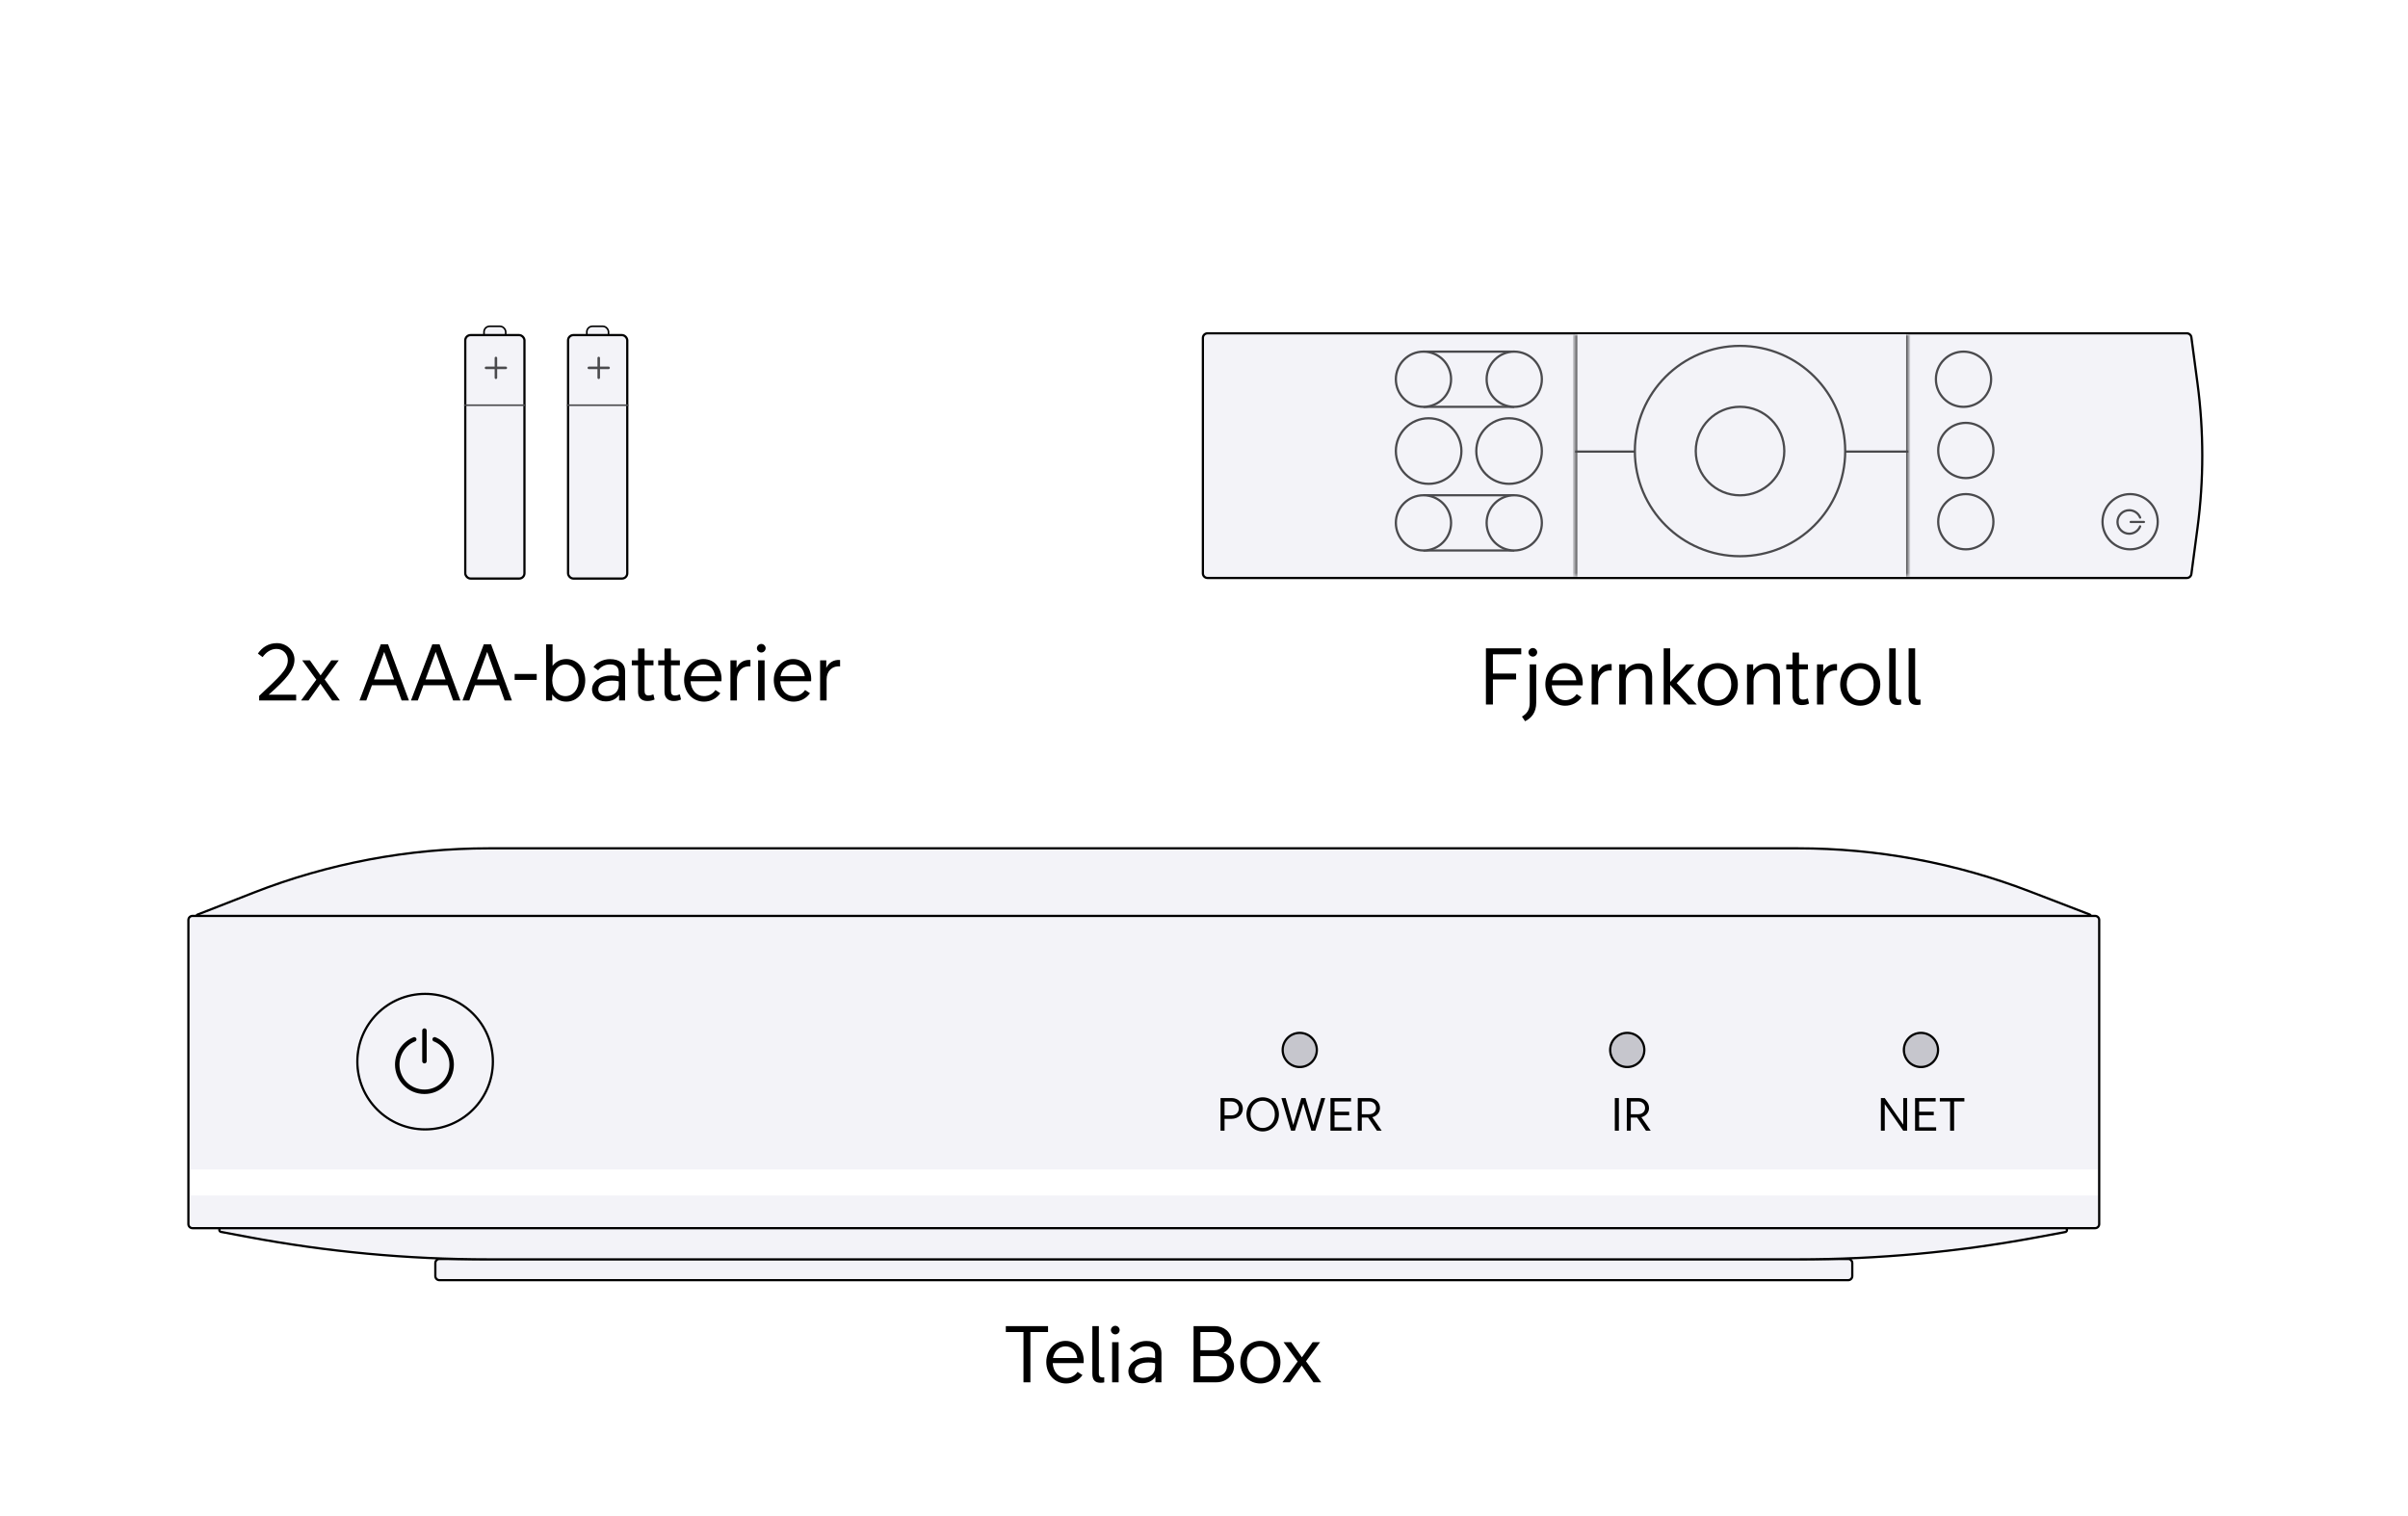 <svg width="540" height="340" viewBox="0 0 540 340" fill="none" xmlns="http://www.w3.org/2000/svg">
<rect width="540" height="340" fill="white"/>
<path d="M341.143 145.4V146.732H334.789V151.052H339.991V152.384H334.789V158H333.223V145.4H341.143ZM343.748 147.254C343.226 147.254 342.758 146.804 342.758 146.282C342.758 145.778 343.226 145.328 343.748 145.328C344.27 145.328 344.72 145.778 344.72 146.282C344.72 146.804 344.27 147.254 343.748 147.254ZM342.002 161.744L341.3 160.7C342.308 160.106 343.046 159.314 343.046 157.64V149H344.504V157.568C344.504 159.8 343.424 161.042 342.002 161.744ZM350.866 148.712C353.386 148.712 355.15 150.8 354.916 153.698H347.986C348.094 155.678 349.336 157.028 350.992 157.028C352.054 157.028 352.972 156.524 353.566 155.66L354.664 156.38C353.8 157.586 352.486 158.27 350.992 158.27C348.526 158.27 346.546 156.272 346.546 153.446C346.546 150.674 348.508 148.712 350.866 148.712ZM350.866 149.936C349.444 149.936 348.346 150.962 348.058 152.564H353.494C353.296 150.944 352.252 149.936 350.866 149.936ZM358.318 149V150.71C358.876 149.504 359.992 148.802 361.414 148.928V150.368C359.56 150.206 358.39 151.502 358.39 153.284V158H356.932V149H358.318ZM367.62 148.784C369.528 148.784 370.5 150.044 370.5 151.736V158H369.042V152.114C369.042 150.818 368.574 150.044 367.332 150.044C365.748 150.044 364.578 151.214 364.578 152.708V158H363.12V149H364.506V150.422C365.172 149.342 366.36 148.784 367.62 148.784ZM376.001 153.194L380.519 158H378.593L374.543 153.608V158H373.085V145.4H374.543V152.942L378.161 149H379.997L376.001 153.194ZM385.218 158.27C382.68 158.27 380.718 156.272 380.718 153.5C380.718 150.71 382.68 148.712 385.218 148.712C387.756 148.712 389.718 150.71 389.718 153.5C389.718 156.272 387.756 158.27 385.218 158.27ZM385.218 157.028C386.946 157.028 388.242 155.57 388.242 153.5C388.242 151.412 386.946 149.954 385.218 149.954C383.49 149.954 382.194 151.412 382.194 153.5C382.194 155.57 383.49 157.028 385.218 157.028ZM396.272 148.784C398.18 148.784 399.152 150.044 399.152 151.736V158H397.694V152.114C397.694 150.818 397.226 150.044 395.984 150.044C394.4 150.044 393.23 151.214 393.23 152.708V158H391.772V149H393.158V150.422C393.824 149.342 395.012 148.784 396.272 148.784ZM405.415 156.632L405.685 157.784C405.199 158.018 404.659 158.126 404.029 158.126C402.751 158.126 401.977 157.352 401.977 156.092V150.116H400.573V149H401.977V146.354H403.435V149H405.433V150.116H403.435V155.858C403.435 156.524 403.687 156.884 404.317 156.884C404.713 156.884 405.109 156.776 405.415 156.632ZM408.855 149V150.71C409.413 149.504 410.529 148.802 411.951 148.928V150.368C410.097 150.206 408.927 151.502 408.927 153.284V158H407.469V149H408.855ZM417.157 158.27C414.619 158.27 412.657 156.272 412.657 153.5C412.657 150.71 414.619 148.712 417.157 148.712C419.695 148.712 421.657 150.71 421.657 153.5C421.657 156.272 419.695 158.27 417.157 158.27ZM417.157 157.028C418.885 157.028 420.181 155.57 420.181 153.5C420.181 151.412 418.885 149.954 417.157 149.954C415.429 149.954 414.133 151.412 414.133 153.5C414.133 155.57 415.429 157.028 417.157 157.028ZM426.321 156.884V158.018C426.087 158.072 425.781 158.108 425.511 158.108C424.197 158.108 423.657 157.424 423.657 156.074V145.4H425.115V156.002C425.115 156.956 425.709 156.956 426.321 156.884ZM430.681 156.884V158.018C430.447 158.072 430.141 158.108 429.871 158.108C428.557 158.108 428.017 157.424 428.017 156.074V145.4H429.475V156.002C429.475 156.956 430.069 156.956 430.681 156.884Z" fill="black"/>
<path d="M491.424 75.648C491.356 75.134 490.917 74.75 490.399 74.75L270.784 74.75C270.213 74.75 269.75 75.213 269.75 75.784L269.75 128.585C269.75 129.157 270.213 129.62 270.784 129.62L490.399 129.62C490.917 129.62 491.356 129.236 491.424 128.721L492.799 118.364C494.224 107.625 494.224 96.745 492.799 86.006L491.424 75.648Z" fill="#F3F3F8" stroke="black" stroke-width="0.5"/>
<mask id="path-3-inside-1_681_379" fill="white">
<path d="M427.955 75L427.955 129.37L353.229 129.37L353.229 75L427.955 75Z"/>
</mask>
<path d="M427.955 75L427.955 129.37L353.229 129.37L353.229 75L427.955 75Z" fill="#F3F3F8"/>
<path d="M427.455 75L427.455 129.37L428.455 129.37L428.455 75L427.455 75ZM353.729 129.37L353.729 75L352.729 75L352.729 129.37L353.729 129.37Z" fill="#4A4A4D" mask="url(#path-3-inside-1_681_379)"/>
<circle cx="477.687" cy="117.001" r="6.192" transform="rotate(90 477.687 117.001)" fill="#F3F3F8" stroke="#4A4A4D" stroke-width="0.5"/>
<path d="M479.929 116.071C479.538 115.105 478.592 114.424 477.487 114.424C476.032 114.424 474.853 115.604 474.853 117.058C474.853 118.513 476.032 119.692 477.487 119.692C478.592 119.692 479.538 119.011 479.929 118.046" stroke="#4A4A4D" stroke-width="0.5" stroke-linecap="round"/>
<path d="M480.779 117.059L477.816 117.059" stroke="#4A4A4D" stroke-width="0.5" stroke-linecap="round"/>
<circle cx="440.839" cy="117.001" r="6.192" transform="rotate(90 440.839 117.001)" fill="#F3F3F8" stroke="#4A4A4D" stroke-width="0.5"/>
<circle cx="338.413" cy="101.154" r="7.351" transform="rotate(90 338.413 101.154)" fill="#F3F3F8" stroke="#4A4A4D" stroke-width="0.5"/>
<circle cx="320.375" cy="101.154" r="7.351" transform="rotate(90 320.375 101.154)" fill="#F3F3F8" stroke="#4A4A4D" stroke-width="0.5"/>
<circle cx="440.839" cy="101.025" r="6.192" transform="rotate(90 440.839 101.025)" fill="#F3F3F8" stroke="#4A4A4D" stroke-width="0.5"/>
<circle cx="440.324" cy="85.049" r="6.192" transform="rotate(90 440.324 85.049)" fill="#F3F3F8" stroke="#4A4A4D" stroke-width="0.5"/>
<rect x="339.322" y="111.067" width="12.384" height="19.856" transform="rotate(90 339.322 111.067)" fill="#F3F3F8" stroke="#4A4A4D" stroke-width="0.5"/>
<circle cx="339.573" cy="117.259" r="6.192" transform="rotate(90 339.573 117.259)" fill="#F3F3F8" stroke="#4A4A4D" stroke-width="0.5"/>
<circle cx="319.216" cy="117.259" r="6.192" transform="rotate(90 319.216 117.259)" fill="#F3F3F8" stroke="#4A4A4D" stroke-width="0.5"/>
<rect x="339.322" y="78.857" width="12.384" height="19.856" transform="rotate(90 339.322 78.857)" fill="#F3F3F8" stroke="#4A4A4D" stroke-width="0.5"/>
<circle cx="339.573" cy="85.049" r="6.192" transform="rotate(90 339.573 85.049)" fill="#F3F3F8" stroke="#4A4A4D" stroke-width="0.5"/>
<circle cx="319.216" cy="85.049" r="6.192" transform="rotate(90 319.216 85.049)" fill="#F3F3F8" stroke="#4A4A4D" stroke-width="0.5"/>
<line x1="427.955" y1="101.275" x2="353.229" y2="101.275" stroke="#4A4A4D" stroke-width="0.5"/>
<circle cx="390.206" cy="101.154" r="23.585" transform="rotate(90 390.206 101.154)" fill="#F3F3F8" stroke="#4A4A4D" stroke-width="0.5"/>
<circle cx="390.206" cy="101.154" r="9.928" transform="rotate(90 390.206 101.154)" fill="#F3F3F8" stroke="#4A4A4D" stroke-width="0.5"/>
<rect x="108.54" y="73.179" width="4.867" height="6.292" rx="1.254" fill="#F3F3F8" stroke="black" stroke-width="0.358"/>
<rect x="104.336" y="75.15" width="13.275" height="54.6" rx="1.183" fill="#F3F3F8" stroke="black" stroke-width="0.5"/>
<path fill-rule="evenodd" clip-rule="evenodd" d="M111.211 79.999C111.368 79.999 111.496 80.126 111.496 80.284V82.215H113.427C113.585 82.215 113.712 82.343 113.712 82.5C113.712 82.658 113.585 82.785 113.427 82.785H111.496V84.717C111.496 84.874 111.368 85.002 111.211 85.002C111.053 85.002 110.926 84.874 110.926 84.717V82.785H108.994C108.837 82.785 108.709 82.658 108.709 82.5C108.709 82.343 108.837 82.215 108.994 82.215H110.926V80.284C110.926 80.126 111.053 79.999 111.211 79.999Z" fill="#4A4A4D"/>
<line x1="104.086" y1="90.871" x2="117.861" y2="90.871" stroke="#4A4A4D" stroke-width="0.358"/>
<rect x="131.594" y="73.179" width="4.867" height="6.292" rx="1.254" fill="#F3F3F8" stroke="black" stroke-width="0.358"/>
<rect x="127.39" y="75.15" width="13.275" height="54.6" rx="1.183" fill="#F3F3F8" stroke="black" stroke-width="0.5"/>
<path fill-rule="evenodd" clip-rule="evenodd" d="M134.264 79.999C134.422 79.999 134.549 80.126 134.549 80.284V82.215H136.481C136.638 82.215 136.766 82.343 136.766 82.5C136.766 82.658 136.638 82.785 136.481 82.785H134.549V84.717C134.549 84.874 134.422 85.002 134.264 85.002C134.107 85.002 133.979 84.874 133.979 84.717V82.785H132.048C131.89 82.785 131.763 82.658 131.763 82.5C131.763 82.343 131.89 82.215 132.048 82.215H133.979V80.284C133.979 80.126 134.107 79.999 134.264 79.999Z" fill="#4A4A4D"/>
<line x1="127.14" y1="90.871" x2="140.915" y2="90.871" stroke="#4A4A4D" stroke-width="0.358"/>
<path d="M60.258 155.789H66.414V157.085H58.116V156.059C62.634 151.775 64.542 150.191 64.542 148.049C64.542 146.717 63.516 145.529 62.004 145.529C60.744 145.529 59.7 146.249 58.89 147.365L57.828 146.573C58.818 145.115 60.276 144.233 62.094 144.233C64.272 144.233 66.036 145.889 66.036 147.941C66.036 150.245 64.164 152.315 60.258 155.789ZM72.806 152.369L76.226 157.085H74.48L71.852 153.341L69.188 157.085H67.514L70.934 152.423L67.766 148.085H69.494L71.888 151.469L74.3 148.085H75.974L72.806 152.369ZM91.701 157.085H90.063L88.839 153.683H83.403L82.143 157.085H80.613L85.401 144.485H87.021L91.701 157.085ZM86.157 146.195L83.871 152.387H88.371L86.157 146.195ZM103.25 157.085H101.612L100.388 153.683H94.952L93.692 157.085H92.162L96.95 144.485H98.57L103.25 157.085ZM97.706 146.195L95.42 152.387H99.92L97.706 146.195ZM114.799 157.085H113.161L111.937 153.683H106.501L105.241 157.085H103.711L108.499 144.485H110.119L114.799 157.085ZM109.255 146.195L106.969 152.387H111.469L109.255 146.195ZM120.362 152.477H115.412V151.145H120.362V152.477ZM127.011 147.797C129.369 147.797 131.241 149.795 131.241 152.585C131.241 155.357 129.369 157.355 127.011 157.355C125.661 157.355 124.545 156.725 123.825 155.717V157.085H122.457V144.485H123.915V149.327C124.635 148.373 125.715 147.797 127.011 147.797ZM126.795 156.113C128.487 156.113 129.765 154.655 129.765 152.585C129.765 150.497 128.487 149.039 126.795 149.039C125.121 149.039 123.843 150.497 123.843 152.585C123.843 154.655 125.121 156.113 126.795 156.113ZM136.796 147.815C138.974 147.815 140.18 148.859 140.18 150.533V157.085H138.83V155.825C138.164 156.887 136.958 157.301 135.86 157.301C133.862 157.301 132.764 156.005 132.764 154.619C132.764 152.819 134.6 151.487 137.12 151.487C137.696 151.487 138.272 151.541 138.758 151.685V150.785C138.758 149.597 138.11 149.003 136.778 149.003C135.644 149.003 134.726 149.525 134.132 150.335L133.088 149.579C133.844 148.553 135.266 147.815 136.796 147.815ZM136.076 156.095C137.426 156.095 138.758 155.285 138.758 153.683V152.819C138.29 152.675 137.786 152.639 137.264 152.639C135.392 152.639 134.168 153.395 134.168 154.565C134.168 155.483 134.888 156.095 136.076 156.095ZM146.525 155.717L146.795 156.869C146.309 157.103 145.769 157.211 145.139 157.211C143.861 157.211 143.087 156.437 143.087 155.177V149.201H141.683V148.085H143.087V145.439H144.545V148.085H146.543V149.201H144.545V154.943C144.545 155.609 144.797 155.969 145.427 155.969C145.823 155.969 146.219 155.861 146.525 155.717ZM152.449 155.717L152.719 156.869C152.233 157.103 151.693 157.211 151.063 157.211C149.785 157.211 149.011 156.437 149.011 155.177V149.201H147.607V148.085H149.011V145.439H150.469V148.085H152.467V149.201H150.469V154.943C150.469 155.609 150.721 155.969 151.351 155.969C151.747 155.969 152.143 155.861 152.449 155.717ZM157.735 147.797C160.255 147.797 162.019 149.885 161.785 152.783H154.855C154.963 154.763 156.205 156.113 157.861 156.113C158.923 156.113 159.841 155.609 160.435 154.745L161.533 155.465C160.669 156.671 159.355 157.355 157.861 157.355C155.395 157.355 153.415 155.357 153.415 152.531C153.415 149.759 155.377 147.797 157.735 147.797ZM157.735 149.021C156.313 149.021 155.215 150.047 154.927 151.649H160.363C160.165 150.029 159.121 149.021 157.735 149.021ZM165.187 148.085V149.795C165.745 148.589 166.861 147.887 168.283 148.013V149.453C166.429 149.291 165.259 150.587 165.259 152.369V157.085H163.801V148.085H165.187ZM170.727 146.339C170.205 146.339 169.737 145.889 169.737 145.367C169.737 144.863 170.205 144.413 170.727 144.413C171.249 144.413 171.699 144.863 171.699 145.367C171.699 145.889 171.249 146.339 170.727 146.339ZM171.465 157.085H170.007V148.085H171.465V157.085ZM177.844 147.797C180.364 147.797 182.128 149.885 181.894 152.783H174.964C175.072 154.763 176.314 156.113 177.97 156.113C179.032 156.113 179.95 155.609 180.544 154.745L181.642 155.465C180.778 156.671 179.464 157.355 177.97 157.355C175.504 157.355 173.524 155.357 173.524 152.531C173.524 149.759 175.486 147.797 177.844 147.797ZM177.844 149.021C176.422 149.021 175.324 150.047 175.036 151.649H180.472C180.274 150.029 179.23 149.021 177.844 149.021ZM185.297 148.085V149.795C185.855 148.589 186.971 147.887 188.393 148.013V149.453C186.539 149.291 185.369 150.587 185.369 152.369V157.085H183.911V148.085H185.297Z" fill="black"/>
<path d="M235.026 297.4V298.732H231.066V310H229.518V298.732H225.558V297.4H235.026ZM238.952 300.712C241.472 300.712 243.236 302.8 243.002 305.698H236.072C236.18 307.678 237.422 309.028 239.078 309.028C240.14 309.028 241.058 308.524 241.652 307.66L242.75 308.38C241.886 309.586 240.572 310.27 239.078 310.27C236.612 310.27 234.632 308.272 234.632 305.446C234.632 302.674 236.594 300.712 238.952 300.712ZM238.952 301.936C237.53 301.936 236.432 302.962 236.144 304.564H241.58C241.382 302.944 240.338 301.936 238.952 301.936ZM247.628 308.884V310.018C247.394 310.072 247.088 310.108 246.818 310.108C245.504 310.108 244.964 309.424 244.964 308.074V297.4H246.422V308.002C246.422 308.956 247.016 308.956 247.628 308.884ZM250.115 299.254C249.593 299.254 249.125 298.804 249.125 298.282C249.125 297.778 249.593 297.328 250.115 297.328C250.637 297.328 251.087 297.778 251.087 298.282C251.087 298.804 250.637 299.254 250.115 299.254ZM250.853 310H249.395V301H250.853V310ZM257.071 300.73C259.249 300.73 260.455 301.774 260.455 303.448V310H259.105V308.74C258.439 309.802 257.233 310.216 256.135 310.216C254.137 310.216 253.039 308.92 253.039 307.534C253.039 305.734 254.875 304.402 257.395 304.402C257.971 304.402 258.547 304.456 259.033 304.6V303.7C259.033 302.512 258.385 301.918 257.053 301.918C255.919 301.918 255.001 302.44 254.407 303.25L253.363 302.494C254.119 301.468 255.541 300.73 257.071 300.73ZM256.351 309.01C257.701 309.01 259.033 308.2 259.033 306.598V305.734C258.565 305.59 258.061 305.554 257.539 305.554C255.667 305.554 254.443 306.31 254.443 307.48C254.443 308.398 255.163 309.01 256.351 309.01ZM274.395 303.34C275.781 303.844 276.735 304.978 276.735 306.382C276.735 308.47 274.971 310 272.775 310H267.663V297.4H272.451C274.485 297.4 276.123 298.75 276.123 300.64C276.123 301.81 275.439 302.8 274.395 303.34ZM272.325 298.732H269.193V302.8H272.361C273.693 302.8 274.575 301.9 274.575 300.694C274.575 299.56 273.693 298.732 272.325 298.732ZM269.193 308.668H272.649C274.161 308.668 275.169 307.696 275.169 306.328C275.169 305.05 274.161 304.114 272.649 304.114H269.193V308.668ZM282.638 310.27C280.1 310.27 278.138 308.272 278.138 305.5C278.138 302.71 280.1 300.712 282.638 300.712C285.176 300.712 287.138 302.71 287.138 305.5C287.138 308.272 285.176 310.27 282.638 310.27ZM282.638 309.028C284.366 309.028 285.662 307.57 285.662 305.5C285.662 303.412 284.366 301.954 282.638 301.954C280.91 301.954 279.614 303.412 279.614 305.5C279.614 307.57 280.91 309.028 282.638 309.028ZM292.872 305.284L296.292 310H294.546L291.918 306.256L289.254 310H287.58L291 305.338L287.832 301H289.56L291.954 304.384L294.366 301H296.04L292.872 305.284Z" fill="black"/>
<path d="M97.624 283.261C97.624 282.755 98.034 282.345 98.54 282.345H414.461C414.967 282.345 415.377 282.755 415.377 283.261V286.175C415.377 286.681 414.967 287.091 414.461 287.091H98.54C98.034 287.091 97.624 286.681 97.624 286.175V283.261Z" fill="#F3F3F8" stroke="black" stroke-width="0.5"/>
<path d="M49.562 276.27C49.008 276.166 49.085 275.351 49.648 275.351H463.05C463.635 275.351 463.713 276.198 463.138 276.304L456.611 277.515C438.987 280.783 421.101 282.428 403.177 282.428H109.619C91.424 282.428 73.269 280.734 55.389 277.367L49.562 276.27Z" fill="#F3F3F8" stroke="black" stroke-width="0.5"/>
<path d="M44.234 205.133C44.045 205.207 44.098 205.488 44.301 205.488H468.606C468.822 205.488 468.878 205.188 468.676 205.11L455.216 199.926C438.612 193.53 420.971 190.25 403.177 190.25H109.619C91.56 190.25 73.66 193.625 56.841 200.203L44.234 205.133Z" fill="#F3F3F8" stroke="black" stroke-width="0.5"/>
<path d="M42.25 206.321C42.25 205.815 42.66 205.405 43.166 205.405H469.834C470.34 205.405 470.75 205.815 470.75 206.321V274.518C470.75 275.023 470.34 275.433 469.834 275.433H43.166C42.66 275.433 42.25 275.023 42.25 274.518V206.321Z" fill="#F3F3F8" stroke="black" stroke-width="0.5"/>
<rect x="42.583" y="262.277" width="427.834" height="5.829" fill="white"/>
<circle cx="95.334" cy="238.087" r="15.196" stroke="black" stroke-width="0.5"/>
<path d="M92.896 233.088C90.66 233.993 89.083 236.185 89.083 238.746C89.083 242.115 91.814 244.846 95.183 244.846C98.553 244.846 101.284 242.115 101.284 238.746C101.284 236.185 99.707 233.993 97.471 233.088" stroke="black" stroke-linecap="round"/>
<path d="M95.185 231.12V237.983" stroke="black" stroke-linecap="round"/>
<circle cx="291.473" cy="235.465" r="3.83" fill="#C6C6CD" stroke="black" stroke-width="0.5"/>
<path d="M276.199 246.25C277.591 246.25 278.71 247.255 278.71 248.625C278.71 249.943 277.591 250.916 276.199 250.916H274.609V253.574H273.71V246.25H276.199ZM274.609 250.142H276.126C277.12 250.142 277.8 249.515 277.8 248.625C277.8 247.694 277.12 247.025 276.126 247.025H274.609V250.142ZM283.164 253.741C281.145 253.741 279.523 252.12 279.523 249.912C279.523 247.705 281.145 246.083 283.164 246.083C285.183 246.083 286.804 247.705 286.804 249.912C286.804 252.12 285.183 253.741 283.164 253.741ZM283.164 252.967C284.712 252.967 285.894 251.691 285.894 249.912C285.894 248.134 284.712 246.857 283.164 246.857C281.615 246.857 280.433 248.134 280.433 249.912C280.433 251.691 281.615 252.967 283.164 252.967ZM294.511 252.318L296.269 246.25H297.179L294.961 253.574H294.072L292.262 247.464L290.4 253.574H289.521L287.355 246.25H288.307L290.013 252.308L291.823 246.25H292.754L294.511 252.318ZM299.273 250.1V252.8H303.091V253.574H298.362V246.25H302.976V247.025H299.273V249.326H302.558V250.1H299.273ZM309.849 253.574H308.782L306.794 250.634H305.382V253.574H304.482V246.25H307.077C308.405 246.25 309.462 247.182 309.462 248.489C309.462 249.504 308.74 250.299 307.746 250.55L309.849 253.574ZM307.003 247.014H305.382V249.881H307.003C307.945 249.881 308.583 249.305 308.583 248.489C308.583 247.621 307.945 247.014 307.003 247.014Z" fill="black"/>
<circle cx="364.916" cy="235.465" r="3.83" fill="#C6C6CD" stroke="black" stroke-width="0.5"/>
<path d="M363.038 253.574H362.128V246.25H363.038V253.574ZM370.182 253.574H369.115L367.127 250.634H365.714V253.574H364.815V246.25H367.409C368.738 246.25 369.795 247.182 369.795 248.489C369.795 249.504 369.073 250.299 368.079 250.55L370.182 253.574ZM367.336 247.014H365.714V249.881H367.336C368.278 249.881 368.916 249.305 368.916 248.489C368.916 247.621 368.278 247.014 367.336 247.014Z" fill="black"/>
<circle cx="430.781" cy="235.465" r="3.83" fill="#C6C6CD" stroke="black" stroke-width="0.5"/>
<path d="M426.806 252.214V246.25H427.675V253.574H426.806L422.663 247.61V253.574H421.795V246.25H422.663L426.806 252.214ZM430.368 250.1V252.8H434.186V253.574H429.457V246.25H434.071V247.025H430.368V249.326H433.653V250.1H430.368ZM440.515 246.25V247.025H438.214V253.574H437.314V247.025H435.012V246.25H440.515Z" fill="black"/>
</svg>

